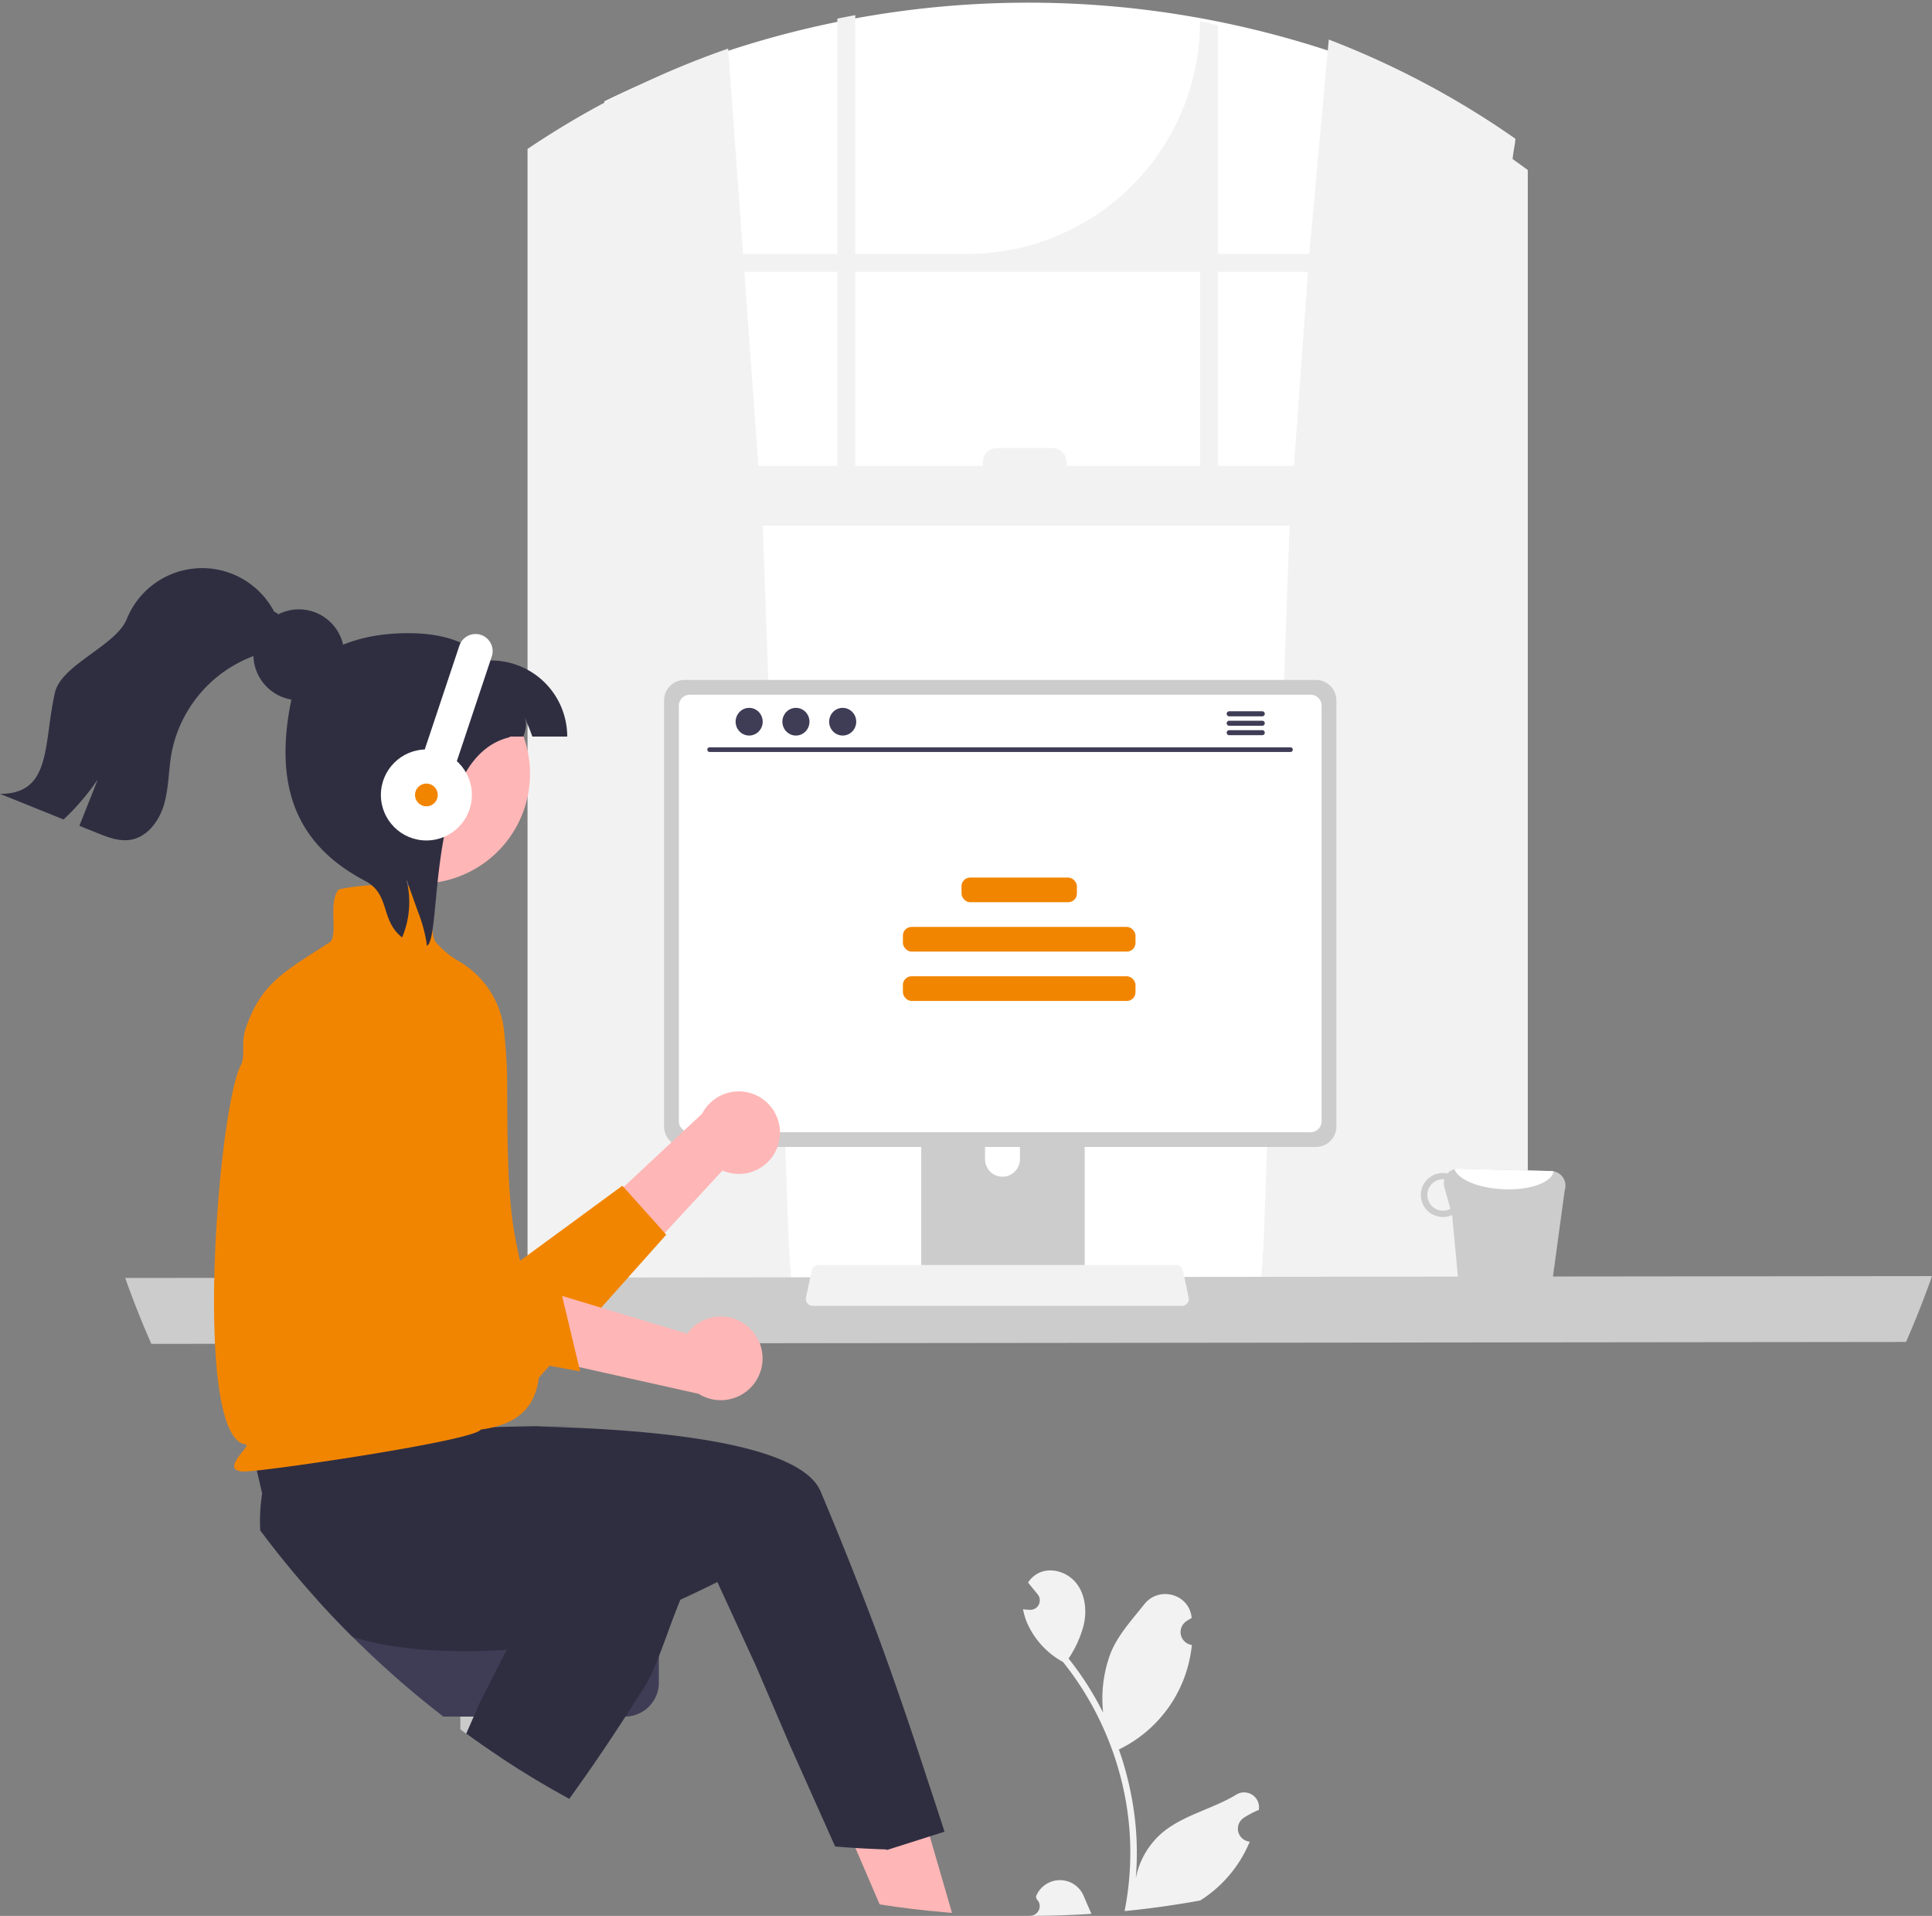 <?xml version="1.0" encoding="UTF-8"?> <svg xmlns="http://www.w3.org/2000/svg" width="727.49" height="721.335" data-name="Layer 1"><rect width="100%" height="100%" fill="#808080" stroke="none"/><g><title>Layer 1</title><path id="svg_1" fill="#fff" d="m227.558,38.172l0,455.77l294.703,0l0,-466.796a361.626,361.626 0 0 0 -294.703,11.026z"></path><path id="svg_2" fill="#f2f2f2" d="m198.645,56.081l0,438.157l100.199,0l-1.79,-24.801l-9.852,-271.529l198.402,0l-9.852,271.529l-1.79,24.801l101.321,0l0,-430.224c-1.859,-1.371 -3.727,-2.724 -5.62,-4.052c-0.368,-0.257 1.255,-7.523 0.878,-7.78a326.279,326.279 0 0 0 -70.198,-37.292l-7.337,80.701l-34.379,0l0,-86.046c-2.245,-0.557 -4.489,-1.079 -6.751,-1.568l0,0a87.614,87.614 0 0 1 -87.614,87.614l-42.209,0l0,-89.884c-2.253,0.411 -4.506,0.848 -6.742,1.311l0,88.574l-35.519,0l-5.603,-77.291a325.75,325.75 0 0 0 -68.801,33.351c-0.745,0.48 -1.499,0.951 -2.245,1.448q-2.262,1.465 -4.498,2.981zm259.981,46.262l33.891,0l-5.286,73.076l-28.605,0l0,-73.076zm-136.574,0l129.824,0l0,73.076l-50.297,0l0,-1.448a5.292,5.292 0 0 0 -5.294,-5.294l-20.886,0a5.294,5.294 0 0 0 -5.303,5.294l0,1.448l-48.043,0l0,-73.076zm-36.487,73.076l-5.286,-73.076l35.03,0l0,73.076l-29.744,0z"></path><path id="svg_3" fill="#ccc" d="m47.146,481.161c0.009,0.026 0.017,0.043 0.026,0.069c0.06,0.18 0.12,0.343 0.189,0.523l0,0.009q4.382,12.311 9.629,24.21l660.717,-0.72q5.32,-12.144 9.766,-24.733a0.158,0.158 0 0 0 0.017,-0.06l-680.344,0.702z"></path><path id="svg_6" fill="#ffb6b6" d="m358.474,720.205c-0.677,-0.051 -1.345,-0.111 -2.022,-0.171q-12.735,-1.067 -25.213,-3.016l-9.132,-21.263l-4.378,-10.195l16.526,-7.102l10.743,-4.609l5.106,17.545l2.116,7.29l5.003,17.202l1.251,4.318z"></path><path id="svg_7" fill="#cacaca" d="m173.344,621.26l0,29.864q7.517,5.551 15.335,10.709l0,-40.573l-15.335,0z"></path><path id="svg_8" fill="#3f3d56" d="m119.475,602.344q6.464,7.171 13.313,13.973a360.812,360.812 0 0 0 34.165,29.984l68.364,0a12.747,12.747 0 0 0 9.586,-4.343l0.009,-0.026a12.616,12.616 0 0 0 2.879,-5.654l0.009,-0.017a13.109,13.109 0 0 0 0.291,-2.741l0,-18.393a12.79,12.79 0 0 0 -12.773,-12.782l-115.842,0z"></path><path id="svg_9" fill="#2f2e41" d="m91.307,530.553l7.41,31.749a66.74,66.74 0 0 0 -0.72,13.913q5.269,7.068 10.871,13.853q5.166,6.258 10.606,12.276q6.464,7.171 13.313,13.973c11.891,3.735 25.907,5.26 40.556,5.363c5.055,0.043 10.186,-0.094 15.335,-0.368c20.878,-1.097 9.441,-4.446 26.737,-7.924c4.575,-0.908 8.875,-1.833 12.833,-2.733c7.496,-1.688 13.767,-3.264 18.308,-4.463c5.114,-1.336 23.574,-10.557 23.574,-10.557l14.564,31.698l12.85,29.984l16.922,37.877q3.264,0.296 6.537,0.497q3.47,0.244 6.948,0.394c1.833,0.094 3.658,0.163 5.5,0.214l0.625,0.197l0.514,-0.163l8.259,-2.63l2.784,-0.882l10.015,-3.187s-2.236,-7.042 -6.151,-18.787c-1.439,-4.309 -11.634,-36.17 -22.3,-63.987c-3.161,-8.259 -6.434,-16.637 -9.801,-24.973c-2.759,-6.845 -5.569,-13.664 -8.413,-20.389c-4.943,-11.66 -28.828,-17.948 -56.953,-21.246c-1.431,-0.163 -2.87,-0.326 -4.318,-0.48c-14.332,-1.508 -29.539,-2.287 -43.76,-2.647c-7.119,-0.18 18.565,-0.248 12.174,-0.257q-3.097,0 -6.023,0.017l-0.009,0c-5.269,0.026 -10.118,0.103 -14.384,0.188c-0.831,0.017 -1.636,0.043 -2.424,0.06l-0.009,0c-0.531,0.009 -1.054,0.026 -1.568,0.034c-9.329,0.24 -15.052,0.531 -15.052,0.531l-2.219,-17.408l-0.454,-3.512l-0.428,-3.341l0,-0.009l-0.051,-0.42l-0.351,-0.009l-6.168,-0.12l-51.847,-1.011l-22.084,-0.936l-1.75,19.62z"></path><path id="svg_10" fill="#2f2e41" d="m259.851,594.777c-6.245,10.674 -11.111,30.91 -17.511,40.933c-12.276,19.241 -19.473,29.736 -27.98,41.575q-13.185,-7.183 -25.675,-15.455q-6.669,-4.395 -13.133,-9.107l5.097,-11.625l2.896,-5.697l13.005,-25.607l14.581,-28.708l5.072,2.364l43.649,11.325z"></path><path id="svg_11" fill="#ccc" d="m589.194,448.093a5.452,5.452 0 0 0 -4.175,-7.08a5.014,5.014 0 0 0 -0.861,-0.107l-34.911,-0.901a5.609,5.609 0 0 0 -4.176,1.802a7.011,7.011 0 0 0 -1.487,-0.155a8.277,8.277 0 1 0 -0.415,16.548a8.391,8.391 0 0 0 3.631,-0.746l3.212,34.343a5.422,5.422 0 0 0 5.124,3.99l22.695,0.584a5.497,5.497 0 0 0 5.297,-3.71l6.067,-44.567zm-45.953,7.738a5.92,5.92 0 0 1 0.277,-11.837c0.111,0 0.209,0.053 0.32,0.053a5.574,5.574 0 0 0 0.017,2.891l2.285,8.184a5.573,5.573 0 0 1 -2.9,0.709z"></path><path id="svg_12" fill="#fff" d="m585.02,441.013c-0.744,4.253 -9.106,7.242 -19.161,6.723c-9.246,-0.426 -16.806,-3.673 -18.191,-7.521a5.162,5.162 0 0 1 1.58,-0.211l34.911,0.901a5.014,5.014 0 0 1 0.861,0.107z"></path><path id="svg_13" fill="#ccc" d="m346.892,396.074l0,87.863l61.553,0l0,-87.863a2.954,2.954 0 0 0 -2.082,-2.827a2.72,2.72 0 0 0 -0.882,-0.137l-55.617,0a2.967,2.967 0 0 0 -2.973,2.964zm24.022,30.19a6.571,6.571 0 0 1 13.142,0l0,10.195a6.571,6.571 0 0 1 -13.142,0l0,-10.195z"></path><path id="svg_15" fill="#ccc" d="m250.06,263.697l0,160.425a7.716,7.716 0 0 0 7.71,7.71l237.733,0a7.716,7.716 0 0 0 7.71,-7.71l0,-160.425a7.72,7.72 0 0 0 -7.71,-7.702l-237.733,0a7.72,7.72 0 0 0 -7.71,7.702z"></path><path id="svg_16" fill="#fff" d="m255.637,265.693l0,156.45a4.128,4.128 0 0 0 4.121,4.121l233.766,0a4.128,4.128 0 0 0 4.121,-4.121l0,-156.45a4.13,4.13 0 0 0 -4.121,-4.129l-233.766,0a4.13,4.13 0 0 0 -4.121,4.129z"></path><path id="svg_17" fill="#f2f2f2" d="m304.02,490.687a2.526,2.526 0 0 0 1.988,0.951l139.076,0a2.559,2.559 0 0 0 2.502,-3.084l-2.159,-10.255a2.564,2.564 0 0 0 -1.593,-1.859a2.48,2.48 0 0 0 -0.908,-0.171l-134.767,0a2.479,2.479 0 0 0 -0.908,0.171a2.564,2.564 0 0 0 -1.593,1.859l-2.159,10.255a2.557,2.557 0 0 0 0.523,2.133z"></path><path id="svg_18" fill="#3f3d56" d="m485.938,283.116l-218.734,0a0.87,0.87 0 0 1 0,-1.74l218.734,0a0.87,0.87 0 0 1 0,1.74z"></path><ellipse id="svg_19" fill="#3f3d56" ry="5.211" rx="5.098" cy="271.724" cx="282.093"></ellipse><ellipse id="svg_20" fill="#3f3d56" ry="5.211" rx="5.098" cy="271.724" cx="299.703"></ellipse><ellipse id="svg_21" fill="#3f3d56" ry="5.211" rx="5.098" cy="271.724" cx="317.313"></ellipse><path id="svg_22" fill="#3f3d56" d="m475.333,267.801l-12.508,0a0.947,0.947 0 0 0 0,1.893l12.508,0a0.947,0.947 0 0 0 0,-1.893z"></path><path id="svg_23" fill="#3f3d56" d="m475.333,271.356l-12.508,0a0.947,0.947 0 0 0 0,1.893l12.508,0a0.947,0.947 0 0 0 0,-1.893z"></path><path id="svg_24" fill="#3f3d56" d="m475.333,274.911l-12.508,0a0.947,0.947 0 0 0 0,1.893l12.508,0a0.947,0.947 0 0 0 0,-1.893z"></path><rect id="svg_25" fill="#f28500" rx="3.264" height="9.291" width="43.451" y="330.405" x="362.051"></rect><rect id="svg_26" fill="#f28500" rx="3.264" height="9.291" width="87.585" y="348.988" x="339.984"></rect><rect id="svg_27" fill="#f28500" rx="3.264" height="9.291" width="87.585" y="367.571" x="339.984"></rect><path id="svg_34" fill="#f28500" d="m193.423,462.64c-0.78,-4.9 -1.302,-10.272 -1.645,-15.892c-0.805,-12.859 -0.728,-27.037 -0.822,-40.008c-0.04,-5.894 -0.506,-12.331 -1.113,-18.307a34.491,34.491 0 0 0 -16.988,-26.478a34.917,34.917 0 0 1 -8.593,-7.002c-1.336,-1.491 -1.499,-4.935 -1.671,-8.576c-0.206,-4.429 -0.42,-9.021 -2.793,-11.385l-0.103,-0.103l-0.137,-0.051c-9.963,-3.315 -26.797,-1.165 -31.801,-0.009l-0.214,0.051l-0.137,0.171c-2.065,2.733 -1.953,7.102 -1.842,11.326c0.094,3.795 0.188,7.385 -1.491,8.464c-1.302,0.84 -2.553,1.636 -3.761,2.407c-14.812,9.449 -22.248,14.195 -27.697,29.625a20.411,20.411 0 0 0 -1.019,6.845c-0.043,2.844 0.146,5.337 -0.874,7.248c-1.396,2.621 -2.81,8.002 -4.129,15.189c-6.914,37.772 -11.017,125.6 5.877,127.656c1.319,0.163 -1.371,2.81 -2.296,4.138c-1.328,1.91 -2.467,3.555 -1.808,4.815c0.445,0.857 1.611,1.259 3.65,1.259c7.693,0 86.775,-11.608 89.019,-15.789c0.146,-0.274 0.163,0.24 0,0c37.078,-4.84 17.451,-43.563 12.388,-75.595z"></path><path id="svg_37" fill="#ffb6b6" d="m194.507,311.152a41.395,41.395 0 1 1 2.103,-35.266c0.189,0.474 0.36,0.948 0.531,1.44a41.339,41.339 0 0 1 -2.634,33.825z"></path><path id="svg_38" fill="#2f2e41" d="m200.457,277.327c-1.781,-4.984 -1.004,-2.388 -2.805,-7.353c1.175,4.396 -0.682,6.86 -0.512,7.353l-49.289,0l0,-28.652c14.44,-5.723 28.557,-10.593 37.085,0a28.653,28.653 0 0 1 28.652,28.652l-13.132,0z"></path><path id="svg_39" fill="#2f2e41" d="m160.711,356.117c-0.038,-0.531 -0.095,-1.08 -0.171,-1.611a55.803,55.803 0 0 0 -3.203,-11.37c-1.421,-3.998 -2.861,-8.016 -4.302,-12.014a34.397,34.397 0 0 1 -1.611,21.83c-8.319,-6.481 -4.32,-16.236 -13.947,-21.3c-25.836,-13.588 -34.777,-35.547 -27.549,-69.273c2.57,-11.994 17.541,-23.987 43.691,-23.987c26.17,0 37.835,13.012 38.347,39.163c-32.215,7.58 -25.173,75.909 -31.256,78.562z"></path><circle id="svg_40" fill="#2f2e41" r="17.102" cy="246.523" cx="112.531"></circle><path id="svg_41" fill="#2f2e41" d="m104.531,241.553c-2.917,3.396 -7.483,4.716 -11.603,6.483a48.811,48.811 0 0 0 -28.357,35.66c-1.139,6.355 -0.99,12.933 -2.789,19.128c-1.788,6.195 -6.216,12.273 -12.571,13.348c-4.3,0.734 -8.611,-0.926 -12.656,-2.565q-3.337,-1.341 -6.674,-2.693q3.481,-8.734 6.951,-17.468a88.522,88.522 0 0 1 -12.891,15.084q-11.959,-4.822 -23.94,-9.644c19.65,0.075 16.297,-19.001 20.693,-38.14c2.416,-10.517 22.992,-17.638 27.027,-27.644a30.61,30.61 0 0 1 55.523,-2.789c4.034,1.607 4.151,7.888 1.288,11.241z"></path><path id="svg_42" transform="rotate(18.454 -102.242 -200.043)" fill="#fff" d="m305.528,126.768l0,0a6.425,6.425 0 0 1 6.425,6.425l0,47.787a6.425,6.425 0 0 1 -6.425,6.425l0,0a6.425,6.425 0 0 1 -6.425,-6.425l0,-47.787a6.425,6.425 0 0 1 6.425,-6.425l0,-0z"></path><circle id="svg_43" fill="#fff" r="17.134" cy="299.303" cx="160.556"></circle><circle id="svg_44" fill="#f28500" r="4.283" cy="299.303" cx="160.556"></circle><path id="svg_45" fill="#f2f2f2" d="m408.077,713.865c0.92,2.23 1.93,4.46 2.9,6.7l-0.45,0.03c-0.15,0 -0.29,0.02 -0.44,0.03q-10.605,0.66 -21.4,0.7c-0.33,0.01 -0.65,0.01 -0.98,0.01c0,-0.02 0.01,-0.03 0.01,-0.05a3.614,3.614 0 0 0 2.62,-6.26c-0.1,-0.37 -0.16,-0.63 -0.25,-0.99a2.439,2.439 0 0 1 0.1,-0.24a9.698,9.698 0 0 1 17.89,0.07z"></path><path id="svg_46" fill="#f2f2f2" d="m474.038,681.205c-0.01,0.08 -0.02,0.15 -0.03,0.23a31.312,31.312 0 0 0 -3.69,1.78c-0.69,0.38 -1.36,0.79 -2.01,1.22a4.902,4.902 0 0 0 1.98,8.92l0.1,0.02c0.07,0.01 0.13,0.02 0.2,0.03a47.83,47.83 0 0 1 -18.62,22.12c-0.4,0.08 -0.79,0.15 -1.19,0.22c-2.02,0.37 -4.03,0.71 -6.05,1.02q-10.53,1.71 -21.27,2.76a113.687,113.687 0 0 0 2.16,-22.02a109.346,109.346 0 0 0 -0.69,-12.39c-0.38,-3.37 -0.9,-6.73 -1.58,-10.05q-0.51,-2.52 -1.14,-5.03a117.585,117.585 0 0 0 -9.76,-25.63a114.178,114.178 0 0 0 -12.19,-18.68a30.907,30.907 0 0 1 -12.88,-13.37a23.392,23.392 0 0 1 -2.15,-6.46c0.62,0.09 1.26,0.14 1.89,0.18c0.19,0.01 0.4,0.02 0.6,0.03l0.07,0a3.576,3.576 0 0 0 2.94,-5.83c-0.27,-0.33 -0.54,-0.67 -0.81,-1c-0.41,-0.51 -0.84,-1.02 -1.25,-1.53a1.735,1.735 0 0 1 -0.13,-0.15c-0.47,-0.59 -0.95,-1.17 -1.42,-1.75a10.225,10.225 0 0 1 3.39,-3.28c4.74,-2.78 11.28,-0.86 14.71,3.43c3.43,4.29 4.08,10.31 2.89,15.66a41.506,41.506 0 0 1 -5.74,12.8c0.26,0.33 0.52,0.64 0.78,0.97a116.36,116.36 0 0 1 11.45,17.87c0.27,0.5 0.53,1 0.78,1.51a48.699,48.699 0 0 1 2.91,-22.63c2.78,-6.71 8,-12.37 12.59,-18.17c5.52,-6.97 16.84,-3.93 17.81,4.91c0.01,0.08 0.02,0.17 0.03,0.25c-0.68,0.39 -1.35,0.8 -2,1.23a4.901,4.901 0 0 0 1.97,8.92l0.1,0.02a49.04,49.04 0 0 1 -26.28,38.75c-0.41,0.21 -0.8,0.42 -1.2,0.61a111.846,111.846 0 0 1 3.23,10.76c0.44,1.7 0.82,3.41 1.17,5.13a116.763,116.763 0 0 1 2.04,14.41a114.21,114.21 0 0 1 -0.08,18.31l0.03,-0.21a30.014,30.014 0 0 1 10.23,-17.31c7.88,-6.47 19,-8.85 27.5,-14.05a5.62,5.62 0 0 1 8.61,5.47z"></path><path id="svg_4" fill="#ffb6b6" d="m293.248,430.156a15.436,15.436 0 0 1 -21.194,10.539l-37.239,40.279l-6.82,-27.678l36.409,-34.007a15.52,15.52 0 0 1 28.845,10.866l0,0z"></path><path id="svg_5" fill="#f28500" d="m250.877,464.86l-50.596,56.79l-0.411,-0.077c-0.171,-0.026 -4.009,-0.711 -10.092,-1.825c-22,-4.026 -73.316,-13.63 -86.046,-18.076a45.497,45.497 0 0 1 -19.139,-12.516c1.319,-7.188 2.733,-12.568 4.129,-15.189c1.019,-1.91 0.831,-4.403 0.874,-7.248a22.914,22.914 0 0 1 11.283,-3.992a163.872,163.872 0 0 1 74.181,11.9l13.347,5.517l0.548,-0.403l45.079,-33.086l0.308,-0.223l15.506,17.28l1.028,1.148z"></path><path id="svg_35" fill="#ffb6b6" d="m282.671,500.469a15.64,15.64 0 0 0 -23.924,1.672l-53.206,-16.071l8.249,27.679l49.26,11.018a15.725,15.725 0 0 0 19.62,-24.298l0,-0z"></path><path id="svg_36" fill="#f28500" d="m218.444,516.319l-73.06,-13.409c-0.296,-0.764 -29.626,-76.688 -33.25,-93.743a46.164,46.164 0 0 1 3.661,-30.485l0.129,-0.227l0.24,-0.103a23.427,23.427 0 0 1 28.218,7.889a165.937,165.937 0 0 1 28.648,70.524l2.233,14.457l34.816,10.12l8.366,34.978z"></path></g></svg> 